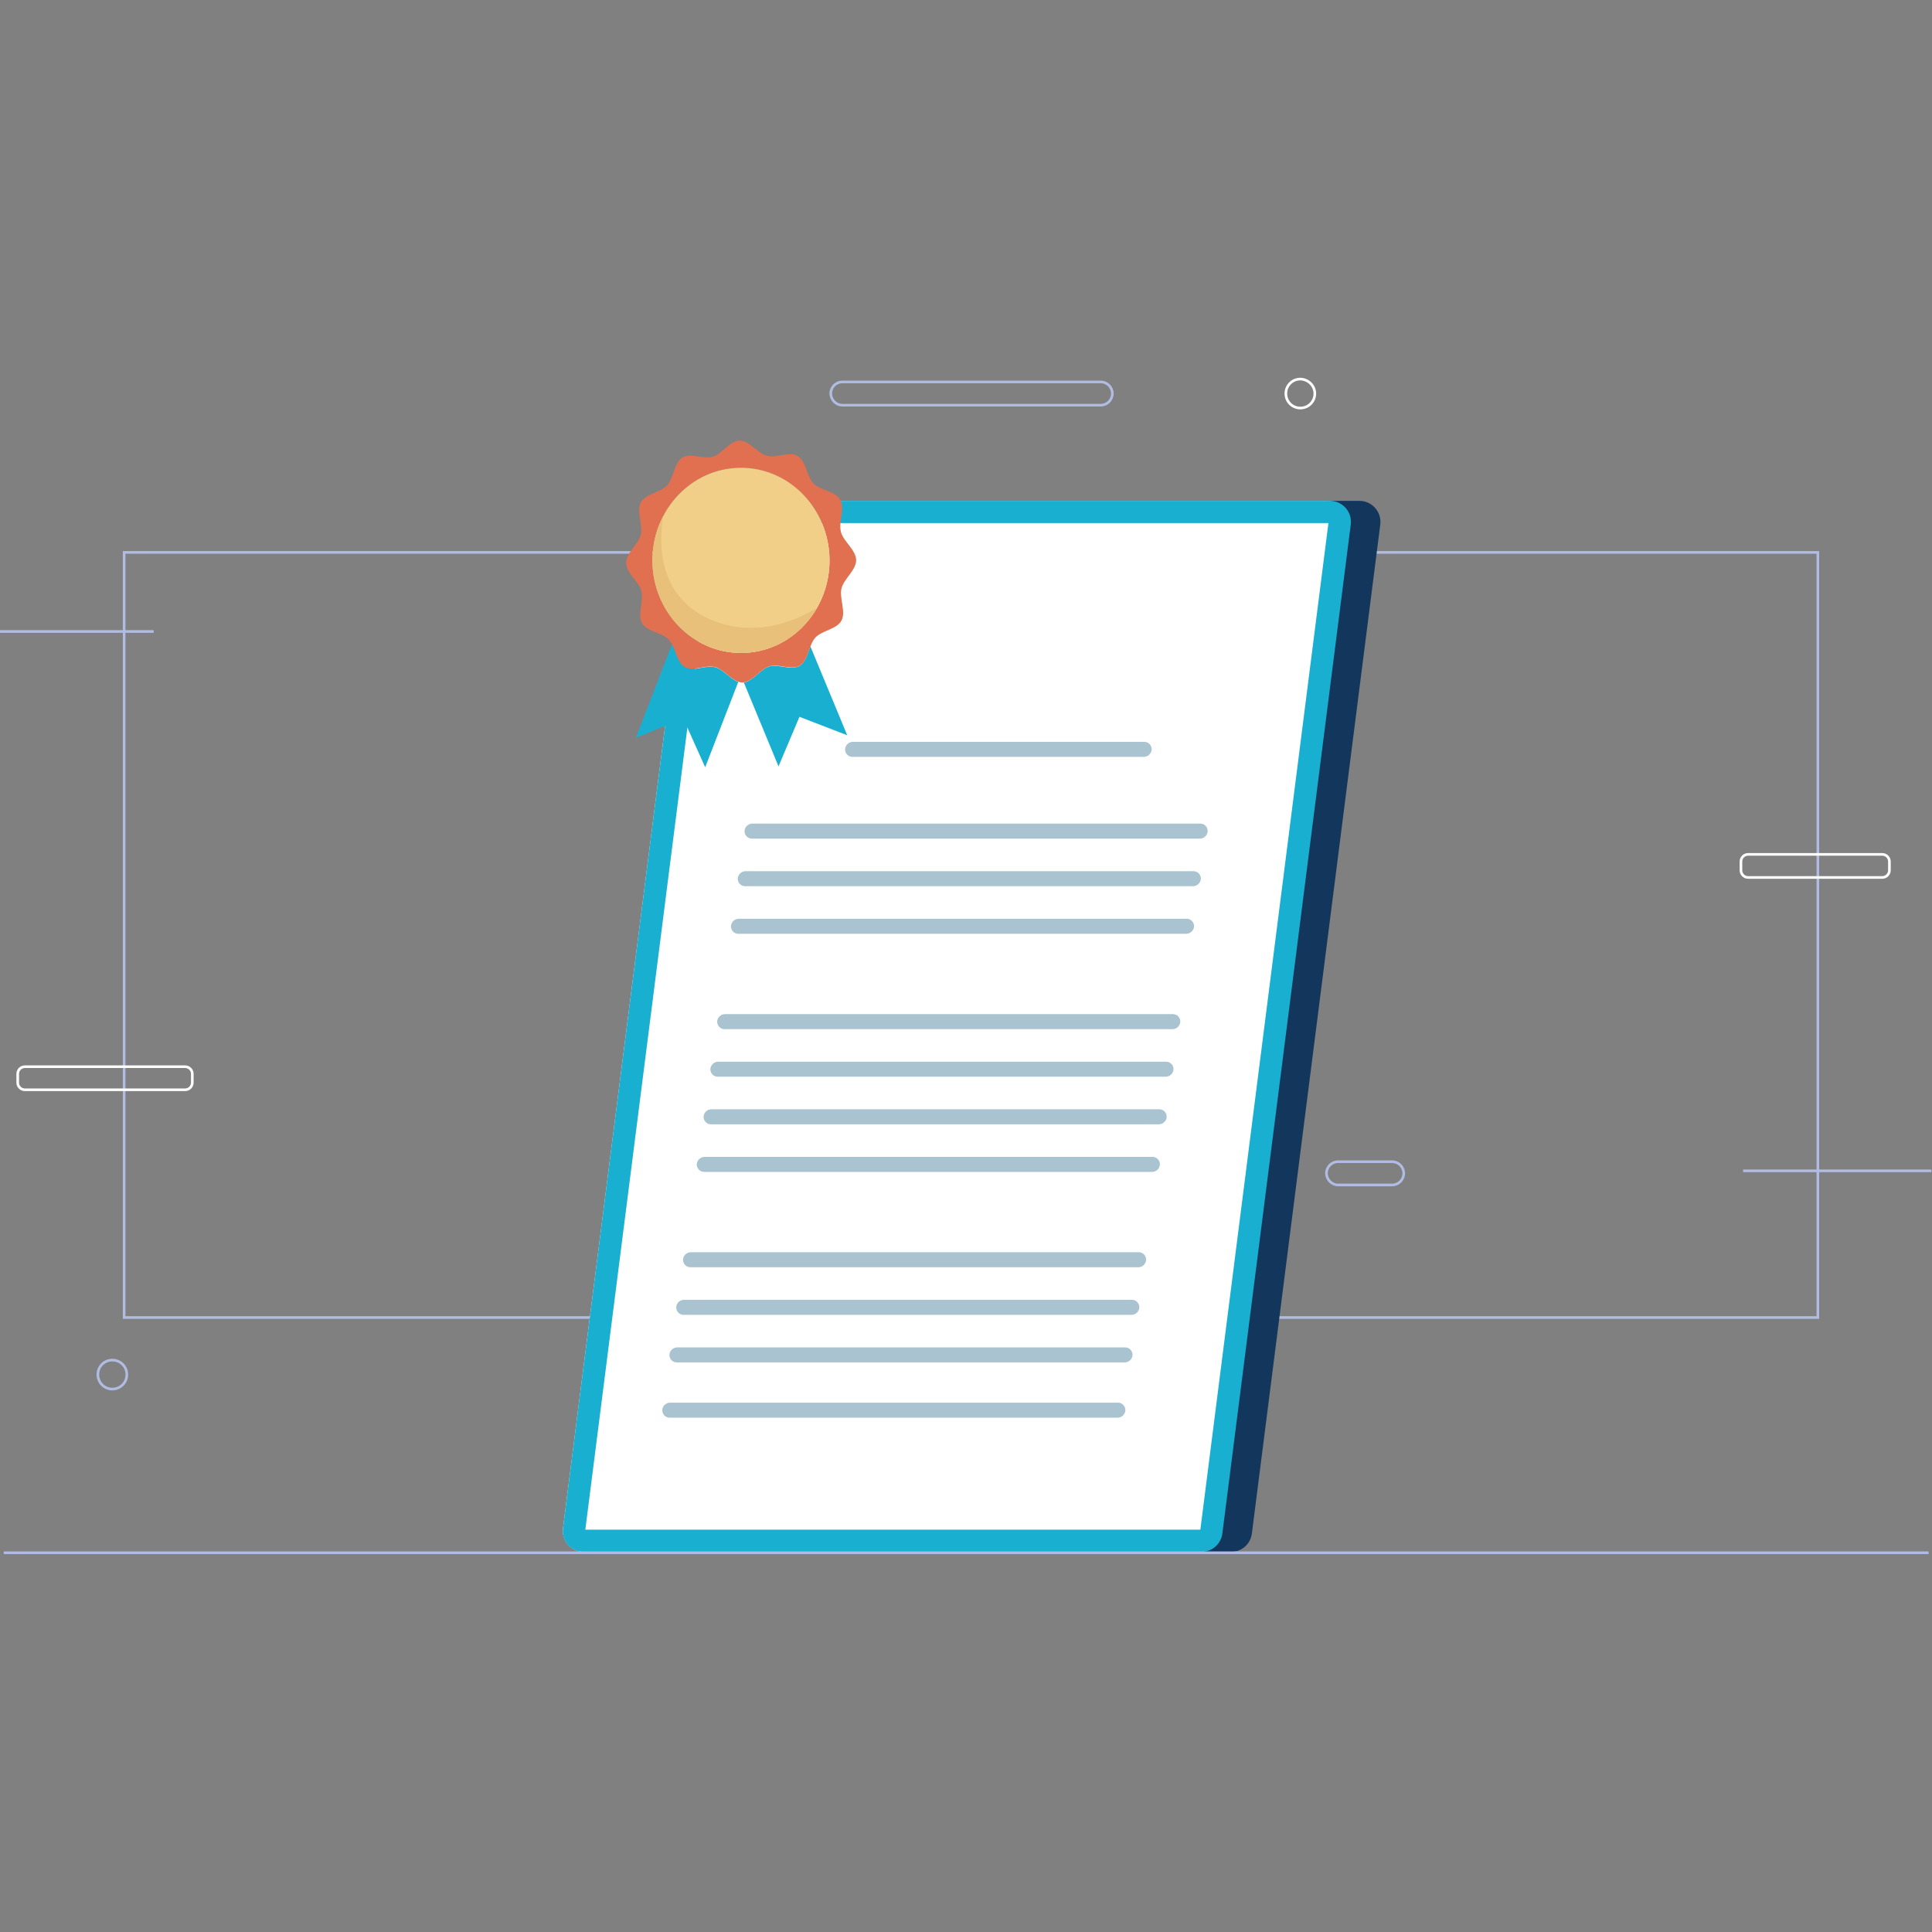 <?xml version="1.0" encoding="utf-8"?>
<!-- Generator: Adobe Illustrator 22.1.0, SVG Export Plug-In . SVG Version: 6.00 Build 0)  -->
<svg version="1.1" id="Capa_1" xmlns="http://www.w3.org/2000/svg" xmlns:xlink="http://www.w3.org/1999/xlink" x="0px" y="0px"
	 viewBox="0 0 1080 1080" style="enable-background:new 0 0 1080 1080;" xml:space="preserve">
<rect x="0" y="0" width="1080" height="1080" fill="#808080" stroke="none"/>
<style type="text/css">
	.st0{fill:none;stroke:#B1BCE2;stroke-width:1.475;stroke-miterlimit:10;}
	.st1{fill:none;stroke:#FFFFFF;stroke-width:1.475;stroke-miterlimit:10;}
	.st2{fill:#13365C;}
	.st3{fill:#FFFFFF;}
	.st4{fill:#19AFD1;}
	.st5{fill:#AAC3D0;}
	.st6{enable-background:new    ;}
	.st7{fill:#E0704F;}
	.st8{clip-path:url(#XMLID_3_);fill:#E8C079;}
</style>
<g>
	<g>
		<rect x="69.4" y="308.8" class="st0" width="946.8" height="427.7"/>
		<g>
			<path class="st1" d="M735,220c0,4.5-3.6,8.1-8.1,8.1c-4.5,0-8.1-3.6-8.1-8.1s3.6-8.1,8.1-8.1C731.3,212,735,215.6,735,220z"/>
			<path class="st0" d="M70.9,768.4c0,4.5-3.6,8.1-8.1,8.1c-4.5,0-8.1-3.6-8.1-8.1s3.6-8.1,8.1-8.1
				C67.3,760.3,70.9,763.9,70.9,768.4z"/>
			<path class="st0" d="M470.9,226.5h144.4c3.6,0,6.5-2.9,6.5-6.5l0,0c0-3.6-2.9-6.5-6.5-6.5H470.9c-3.6,0-6.5,2.9-6.5,6.5l0,0
				C464.5,223.6,467.4,226.5,470.9,226.5z"/>
			<path class="st1" d="M13.9,609.2h89.6c2.2,0,4-1.8,4-4v-4.9c0-2.2-1.8-4-4-4H13.9c-2.2,0-4,1.8-4,4v4.9
				C9.9,607.4,11.7,609.2,13.9,609.2z"/>
			<path class="st1" d="M977.2,490.5h75c2.2,0,4-1.8,4-4v-4.9c0-2.2-1.8-4-4-4h-75c-2.2,0-4,1.8-4,4v4.9
				C973.2,488.7,975,490.5,977.2,490.5z"/>
			<path class="st0" d="M748,662.4h30.2c3.6,0,6.5-2.9,6.5-6.5l0,0c0-3.6-2.9-6.5-6.5-6.5H748c-3.6,0-6.5,2.9-6.5,6.5l0,0
				C741.6,659.5,744.5,662.4,748,662.4z"/>
			<line class="st0" x1="0" y1="353" x2="85.9" y2="353"/>
			<line class="st0" x1="974.4" y1="654.5" x2="1079.7" y2="654.5"/>
		</g>
	</g>
</g>
<g>
	<g>
		<g>
			<g>
				<path class="st2" d="M688.2,867.5H344.6c-7,0-12.4-6.2-11.6-13.1l71.8-564.2c0.7-5.8,5.7-10.2,11.6-10.2H760
					c7,0,12.4,6.2,11.6,13.1l-71.8,564.2C699,863.2,694.1,867.5,688.2,867.5z"/>
			</g>
			<path class="st3" d="M669.9,867.5H326.3c-7,0-12.4-6.2-11.6-13.1l71.8-564.2c0.7-5.8,5.7-10.2,11.6-10.2h343.6
				c7,0,12.4,6.2,11.6,13.1l-71.8,564.2C680.8,863.2,675.8,867.5,669.9,867.5z"/>
			<path class="st4" d="M742.6,292.4L671,855.1H327.2l71.6-562.7H742.6 M743.5,280H398.1c-5.9,0-10.8,4.4-11.6,10.2l-71.8,564.2
				c-0.9,7,4.5,13.1,11.6,13.1h345.4c5.9,0,10.8-4.4,11.6-10.2l71.8-564.2C755.9,286.1,750.5,280,743.5,280L743.5,280z"/>
		</g>
		<g>
			<g>
				<path class="st5" d="M670.7,468.8H420.3c-2.3,0-4.1-1.9-4.1-4.2l0,0c0.1-2.3,2-4.2,4.4-4.2H671c2.3,0,4.1,1.9,4.1,4.2l0,0
					C675,466.9,673.1,468.8,670.7,468.8z"/>
				<path class="st5" d="M639.4,423.1H476.5c-2.3,0-4.1-1.9-4.1-4.2l0,0c0.1-2.3,2-4.2,4.4-4.2h162.9c2.3,0,4.1,1.9,4.1,4.2l0,0
					C643.7,421.2,641.7,423.1,639.4,423.1z"/>
				<path class="st5" d="M666.9,495.4H416.5c-2.3,0-4.1-1.9-4.1-4.2l0,0c0.1-2.3,2-4.2,4.4-4.2h250.4c2.3,0,4.1,1.9,4.1,4.2l0,0
					C671.2,493.5,669.2,495.4,666.9,495.4z"/>
				<path class="st5" d="M663.1,522H412.7c-2.3,0-4.1-1.9-4.1-4.2l0,0c0.1-2.3,2-4.2,4.4-4.2h250.4c2.3,0,4.1,1.9,4.1,4.2l0,0
					C667.4,520.1,665.4,522,663.1,522z"/>
				<path class="st5" d="M655.5,575.3H405c-2.3,0-4.1-1.9-4.1-4.2l0,0c0.1-2.3,2-4.2,4.4-4.2h250.4c2.3,0,4.1,1.9,4.1,4.2l0,0
					C659.7,573.4,657.8,575.3,655.5,575.3z"/>
				<path class="st5" d="M651.6,601.9H401.2c-2.3,0-4.1-1.9-4.1-4.2l0,0c0.1-2.3,2-4.2,4.4-4.2h250.4c2.3,0,4.1,1.9,4.1,4.2l0,0
					C655.9,600,654,601.9,651.6,601.9z"/>
				<path class="st5" d="M647.8,628.5H397.4c-2.3,0-4.1-1.9-4.1-4.2l0,0c0.1-2.3,2-4.2,4.4-4.2h250.4c2.3,0,4.1,1.9,4.1,4.2l0,0
					C652.1,626.6,650.1,628.5,647.8,628.5z"/>
				<path class="st5" d="M644,655.1H393.6c-2.3,0-4.1-1.9-4.1-4.2v0c0.1-2.3,2-4.2,4.4-4.2h250.4c2.3,0,4.1,1.9,4.1,4.2v0
					C648.3,653.3,646.3,655.1,644,655.1z"/>
				<path class="st5" d="M636.4,708.4H385.9c-2.3,0-4.1-1.9-4.1-4.2l0,0c0.1-2.3,2-4.2,4.4-4.2h250.4c2.3,0,4.1,1.9,4.1,4.2l0,0
					C640.6,706.5,638.7,708.4,636.4,708.4z"/>
				<path class="st5" d="M632.5,735H382.1c-2.3,0-4.1-1.9-4.1-4.2l0,0c0.1-2.3,2-4.2,4.4-4.2h250.4c2.3,0,4.1,1.9,4.1,4.2l0,0
					C636.8,733.1,634.9,735,632.5,735z"/>
				<path class="st5" d="M628.7,761.6H378.3c-2.3,0-4.1-1.9-4.1-4.2l0,0c0.1-2.3,2-4.2,4.4-4.2H629c2.3,0,4.1,1.9,4.1,4.2l0,0
					C633,759.8,631,761.6,628.7,761.6z"/>
				<path class="st5" d="M624.7,792.5H374.3c-2.3,0-4.1-1.9-4.1-4.2v0c0.1-2.3,2-4.2,4.4-4.2H625c2.3,0,4.1,1.9,4.1,4.2v0
					C629,790.6,627.1,792.5,624.7,792.5z"/>
			</g>
		</g>
	</g>
	<g>
		<g>
			<g>
				<g>
					<g class="st6">
						<g>
							<path class="st4" d="M375.6,360.3l-20.2,52.2l26.5-11l12.3,27.4l18.5-47.7c-4.5-1.6-8.4-7-12.8-8.2c-0.9-0.2-1.8-0.3-2.8-0.3
								c-1.6,0-3.3,0.3-5.1,0.6c-1.7,0.3-3.4,0.6-5,0.6c-1.6,0-3.1-0.2-4.4-1C378.9,370.7,377.9,364.6,375.6,360.3"/>
							<path class="st4" d="M453,361.3c-1.6,4.1-2.7,8.8-5.9,10.8c-1.3,0.8-2.7,1.1-4.3,1.1c-1.6,0-3.3-0.2-5-0.5
								c-1.7-0.2-3.5-0.5-5.1-0.5c-1,0-1.9,0.1-2.8,0.4c-4.8,1.4-9,8.2-14.1,8.9l19.4,46.9l11.7-27.7l26.7,10.3L453,361.3"/>
							<path class="st7" d="M414.8,365c-27.3,0.3-49.8-22.6-50.1-51.2c-0.3-28.6,21.6-52,48.9-52.3c27.3-0.3,49.7,22.6,50.1,51.2
								C464,341.2,442.2,364.6,414.8,365 M413.4,246.3c-5.5,0.1-9.9,7.5-14.9,9c-0.9,0.3-1.8,0.4-2.8,0.4c-1.6,0-3.3-0.2-5-0.5
								c-1.7-0.2-3.4-0.5-5-0.5c-1.6,0-3.1,0.3-4.3,1.1c-4.6,2.9-4.8,11.6-8.6,15.6c-3.7,4-12,4.6-14.6,9.5c-2.6,4.8,1.3,12.5,0,18
								c-1.3,5.3-8.2,10.1-8.2,15.8c0.1,5.7,7.1,10.4,8.5,15.6c1.5,5.5-2.3,13.2,0.4,18c2.7,4.9,11.1,5.2,14.8,9.1
								c0.7,0.8,1.3,1.7,1.9,2.7c2.3,4.3,3.3,10.4,7,12.7c1.3,0.8,2.8,1,4.4,1c1.6,0,3.3-0.3,5-0.6c1.7-0.3,3.4-0.6,5.1-0.6
								c1,0,1.9,0.1,2.8,0.3c4.3,1.2,8.3,6.6,12.8,8.2c0.8,0.3,1.6,0.4,2.4,0.4c0.3,0,0.6,0,0.8-0.1c5.1-0.7,9.3-7.5,14.1-8.9
								c0.9-0.3,1.8-0.4,2.8-0.4c1.6,0,3.4,0.2,5.1,0.5c1.7,0.2,3.4,0.5,5,0.5c1.6,0,3.1-0.3,4.3-1.1c3.2-2,4.3-6.8,5.9-10.8
								c0.7-1.8,1.5-3.5,2.7-4.8c3.7-4,12-4.6,14.6-9.5c2.6-4.8-1.3-12.5,0-18c1.3-5.3,8.2-10.1,8.2-15.8
								c-0.1-5.7-7.1-10.4-8.5-15.7c-1.5-5.5,2.3-13.2-0.4-18c-2.7-4.9-11.1-5.2-14.9-9.1c-3.8-3.9-4.2-12.6-8.9-15.4
								c-1.3-0.8-2.8-1-4.3-1c-1.6,0-3.3,0.3-5,0.6c-1.7,0.3-3.4,0.6-5,0.6c-1,0-1.9-0.1-2.8-0.3
								C423.5,253.5,418.9,246.2,413.4,246.3"/>
							<g>
								<defs>
									<path id="XMLID_1_" d="M413.6,261.5c-27.3,0.3-49.2,23.8-48.9,52.3c0.3,28.6,22.8,51.5,50.1,51.2
										c27.3-0.3,49.2-23.7,48.9-52.3C463.4,284.1,440.9,261.1,413.6,261.5"/>
								</defs>
								<use xlink:href="#XMLID_1_"  style="overflow:visible;fill:#F2CF88;"/>
								<clipPath id="XMLID_3_">
									<use xlink:href="#XMLID_1_"  style="overflow:visible;"/>
								</clipPath>
								<path class="st8" d="M372.4,280.7c0,0-14.8,47.7,23.9,65.2c40.7,18.3,77.2-18.7,77.2-18.7L446,400.8l-86.4-16.3l-37.9-47
									l17.2-56.4L372.4,280.7"/>
							</g>
						</g>
					</g>
				</g>
			</g>
		</g>
	</g>
	<line class="st0" x1="1078.1" y1="868" x2="2.1" y2="868"/>
</g>
</svg>

